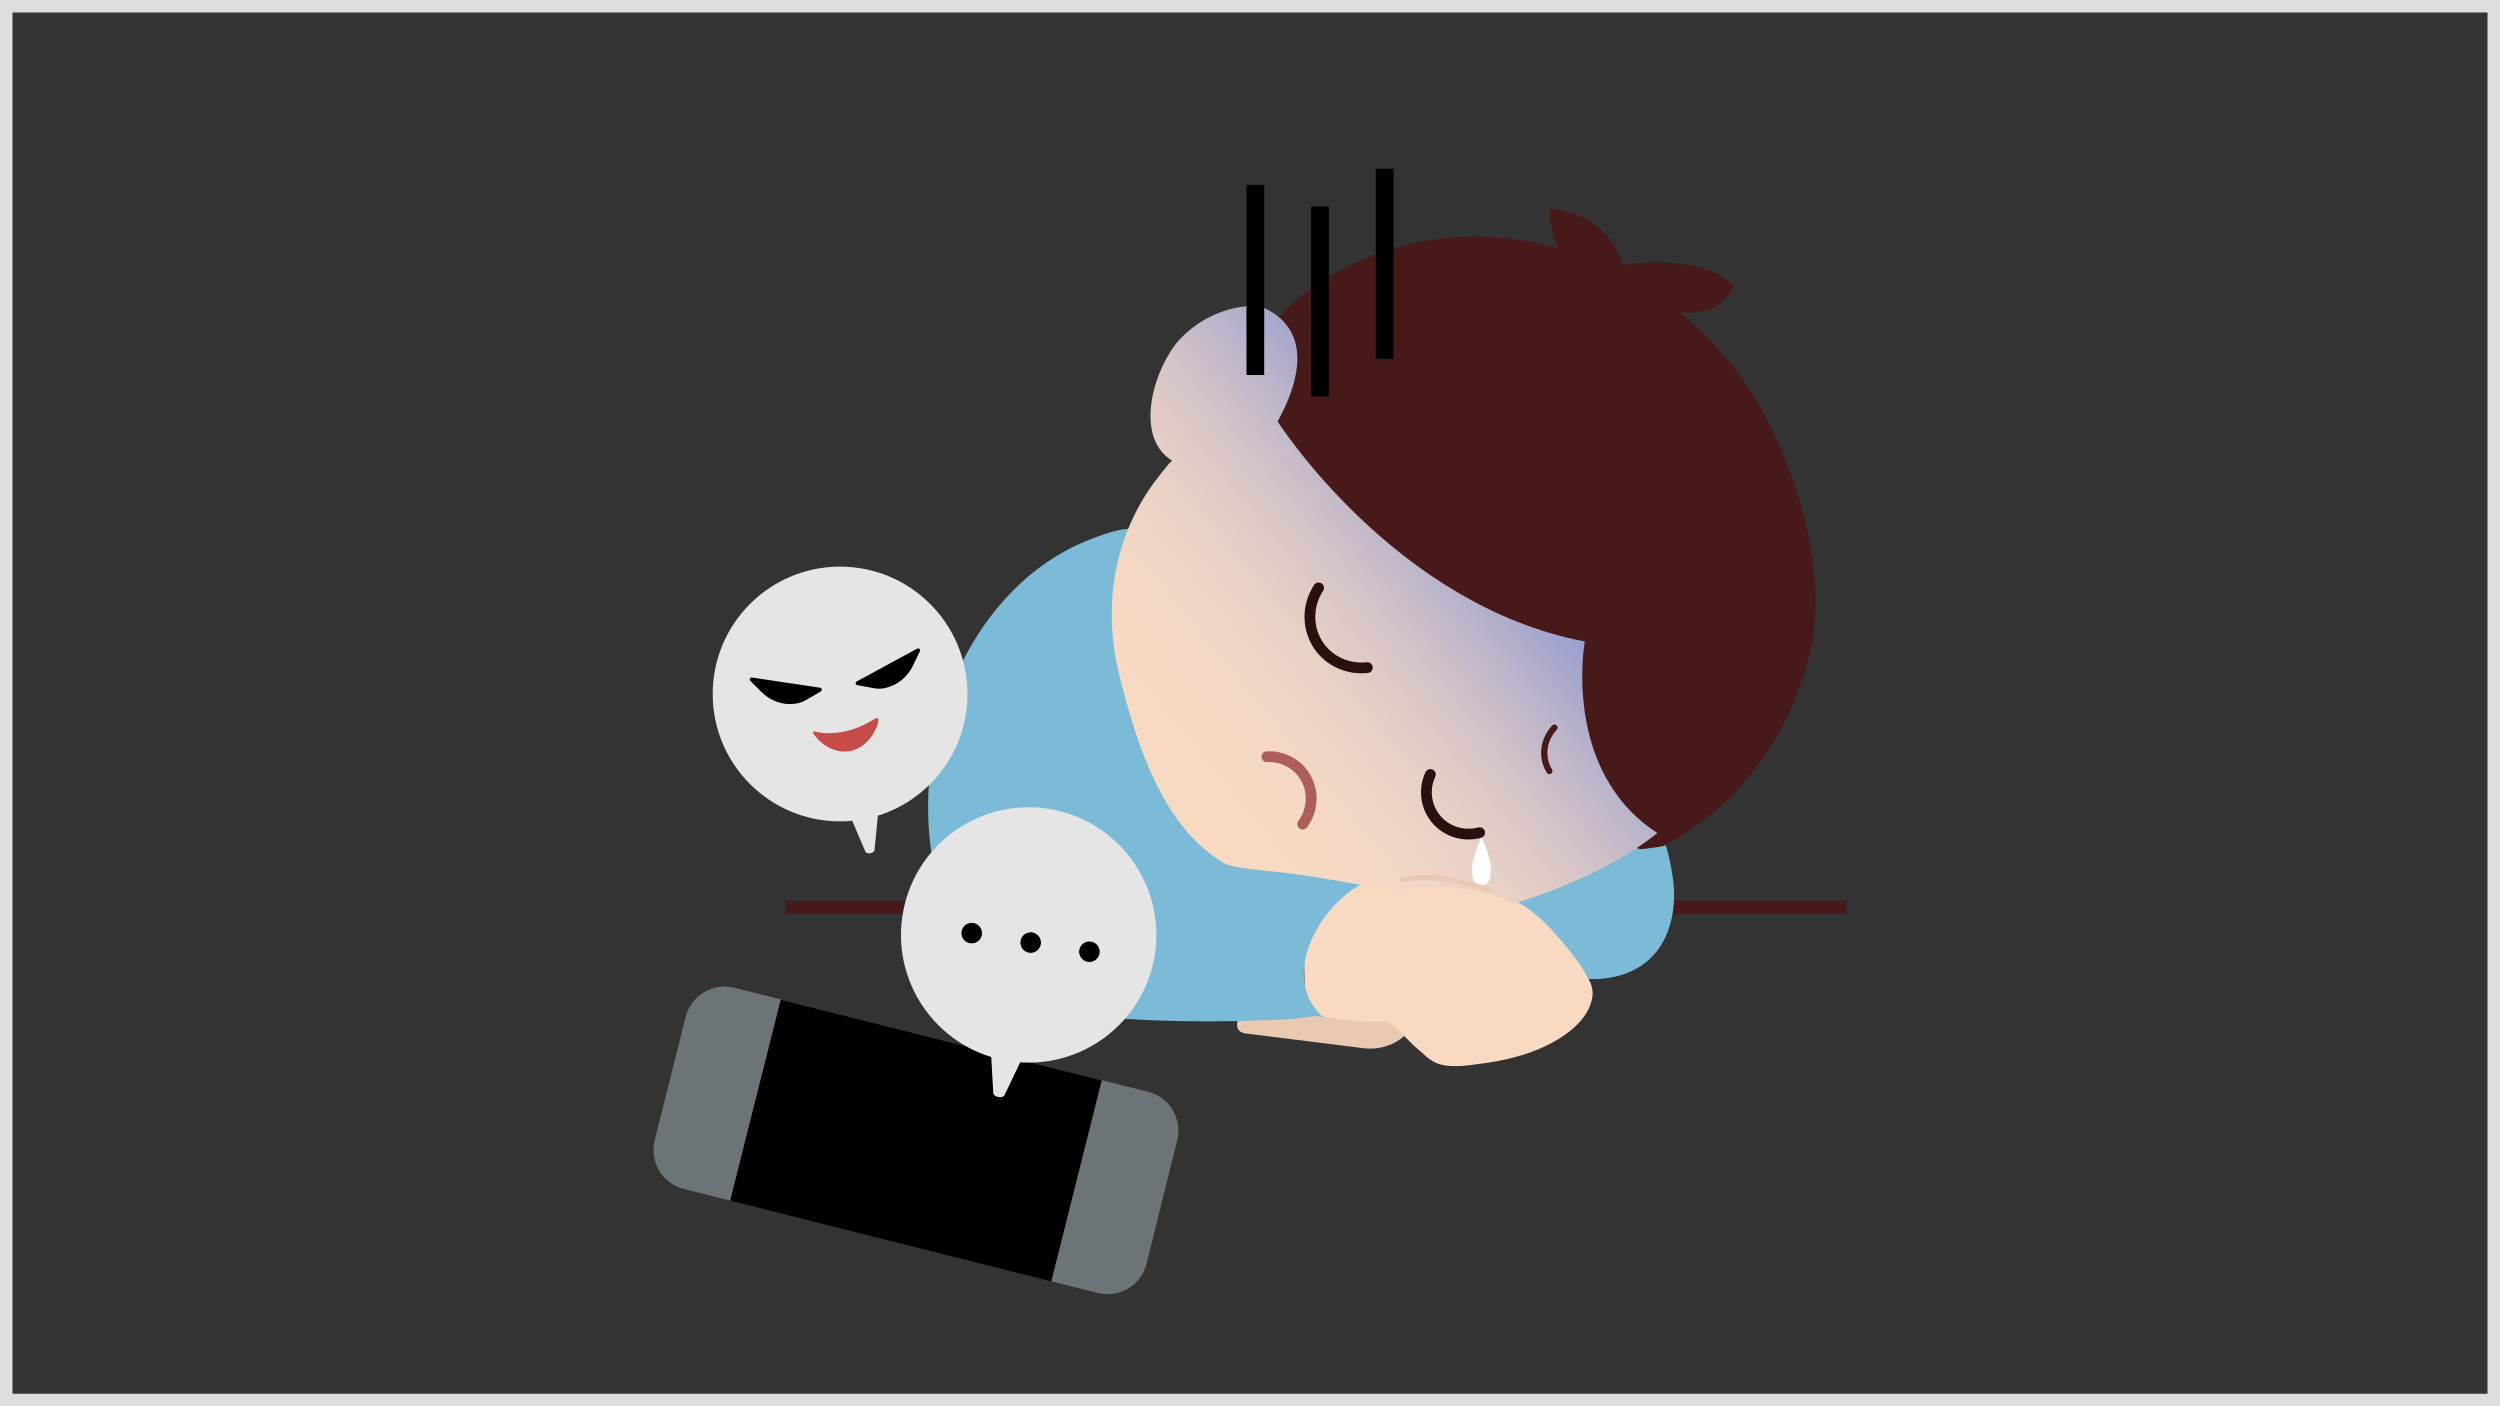<?xml version="1.0" encoding="UTF-8"?><svg id="_レイヤー_1" xmlns="http://www.w3.org/2000/svg" xmlns:xlink="http://www.w3.org/1999/xlink" viewBox="0 0 800 450"><rect x="0" y="0" width="800" height="450" fill="#333333" stroke="none"/><defs><style>.cls-1{stroke-width:1.26px;}.cls-1,.cls-2,.cls-3,.cls-4,.cls-5{stroke-linecap:round;}.cls-1,.cls-2,.cls-6{stroke-linejoin:round;}.cls-1,.cls-6{stroke:#000;}.cls-2{stroke:#29100f;stroke-width:3.45px;}.cls-2,.cls-3,.cls-4,.cls-6,.cls-5,.cls-7{fill:none;}.cls-8{fill:#f8dac3;}.cls-9{fill:#eac9b2;}.cls-10{fill:#fff;}.cls-11{fill:#e5e5e5;}.cls-12{fill:#7bbbd7;}.cls-13{fill:#ddd;}.cls-14{fill:#c74b46;}.cls-15{fill:#6d7477;}.cls-16{fill:#471a19;}.cls-3{stroke:#ae5e59;stroke-width:3.46px;}.cls-3,.cls-17,.cls-4,.cls-5,.cls-7{stroke-miterlimit:10;}.cls-17{stroke:#e5e5e5;stroke-width:.32px;}.cls-4{stroke:#eac9b2;stroke-width:1.67px;}.cls-6{stroke-linecap:square;stroke-width:5.67px;}.cls-5{stroke-width:2px;}.cls-5,.cls-7{stroke:#471a19;}.cls-7{stroke-width:4.25px;}.cls-18{fill:url(#_名称未設定グラデーション_2);}</style><linearGradient id="_名称未設定グラデーション_2" x1="-417.68" y1="-180.16" x2="-283.08" y2="-291.27" gradientTransform="translate(799 427.5)" gradientUnits="userSpaceOnUse"><stop offset="0" stop-color="#f8dac3"/><stop offset=".15" stop-color="#f4d8c3"/><stop offset=".3" stop-color="#e9d1c5"/><stop offset=".44" stop-color="#d6c5c7"/><stop offset=".57" stop-color="#bbb4ca"/><stop offset=".71" stop-color="#999fcf"/><stop offset=".84" stop-color="#6f84d4"/><stop offset=".97" stop-color="#3e66da"/><stop offset="1" stop-color="#335fdb"/></linearGradient></defs><path class="cls-13" d="M796,4V446H4V4H796m4-4H0V450H800V0h0Z"/><g><line class="cls-7" x1="251.33" y1="290.38" x2="590.88" y2="290.38"/><path class="cls-12" d="M508,313.22s23,2.58,27.19-20.67c.72-4.1,.65-8.37,0-12.47-.89-5.71-2.97-15.04-7.32-21.07l-58.23,29.12,38.37,25.1h0Z"/><path class="cls-9" d="M398.21,322.7s-5.31,6.59,0,7.96l37.96,4.75c5.07,.65,10.21-.89,13.83-4.51,1.45-1.45,2.73-3.21,3.7-5.55l-55.5-2.65h0Z"/><path class="cls-8" d="M417.65,323.32c0,.72,5.79,1.85,6.27,2.01,4.18,.89,8.37,1.28,12.63,1.45,3.86,.16,7.8-.8,10.62,2.34,2.17,2.41,4.42,4.83,6.92,6.92,1.45,1.28,2.82,2.65,4.51,3.62,4.18,2.41,10.69,1.37,15.28,.72,7.08-.89,14.24-2.58,20.67-5.63,6.11-2.9,13.75-8.2,14.96-15.44,.41-2.17-.16-4.27-1.21-6.11-2.73-5.14-6.68-9.97-10.54-14.31-3.78-4.27-8.13-8.28-13.35-10.86,0,0-23.33-9.73-39.25-8.45,0,0-18.99,3.14-28.23,11.1,0-.08,.72,32.65,.72,32.65h0Z"/><path class="cls-12" d="M363.78,170.16c-2.25-2.9-14.07,2.09-16.65,3.14-26.86,11.26-43.68,39.09-48.58,67-5.14,29.36,1.61,67.97,32.74,79.95,12.31,4.75,25.34,5.79,38.37,6.27,10.69,.41,21.4,.41,32.02,.08,4.51-.16,9.01-.24,13.44-.65,2.09-.24,6.83-1.61,8.69-.08-13.27-11.34-4.18-30.65,6.92-39.65,2.17-1.77,4.66-3.3,7.24-4.42,1.21-.48,8.2-3.06,9.09-1.85,.16,.08-83.01-109.47-83.25-109.79h-.02Z"/><path class="cls-16" d="M563.71,243.19c-8.01,11.29-17.37,19.49-30.56,27.25-.95,.52-6.84,1.19-7.88,1.28-2.15,.26-4.05-3.88-5.43-5.52-24.56-29.56-47.57-54.03-73.17-82.73-9.05-10.08-18.01-20.25-27.06-30.34-3.27-3.71-6.98-9.82-11.2-12.58l-18.7-5.08,13.19-27.84c5.86-5.52,10.34-10.94,16.89-15.51,50.07-34.73,116.34-10.69,143.66,38.52,12.84,23.1,22.23,55.76,15,81.27-3.36,11.72-8.19,22.15-14.74,31.28Z"/><path class="cls-18" d="M530.36,266.55c-18.36,14.91-46.28,22.67-46.28,22.67-4.22-2.24-7.33-3.71-16.2-4.83-8.27-1.12-15.17-.26-19.82,.6-17.24-2.15-26.72-4.91-44.04-6.46-3.1-.26-10.17-1.03-12.5-2.41-19.39-11.63-27.58-37.23-33.18-59.38-5.52-21.72-2.33-44.12,10.94-62.31,.34-.43,5.43-7.24,5.86-6.98-12.84-7.84-5.52-30.42,2.41-38.87,5.52-5.95,13.27-9.82,21.37-10.6,2.07-.17,4.31-.17,6.12,.78,15.17,7.58,10.51,24.04,3.79,36.11,0,0,37.49,58.86,98.33,70.41-.09-.09-7.5,41.45,23.18,61.27Z"/><path class="cls-2" d="M421.95,188.12c-3.71,5.69-3.71,12.93,0,18.44,3.45,5.08,9.48,7.76,15.6,7.07"/><path class="cls-2" d="M457.71,247.84c-2.33,5-1.38,10.86,2.33,14.82,3.36,3.62,8.53,5.08,13.44,3.79"/><path class="cls-3" d="M416.86,263.7c3.27-4.4,3.62-10.34,.86-15-2.5-4.31-7.33-6.81-12.32-6.55"/><path class="cls-5" d="M497.44,232.85c-.69,.69-3.36,3.71-3.27,8.19,0,2.67,1.03,4.74,1.64,5.69"/><path class="cls-10" d="M477.1,278.18c0,4.22-1.38,5.17-3.02,5.17s-3.02-.86-3.02-5.17,3.02-10.26,3.02-10.26c0,0,3.02,6.03,3.02,10.26Z"/><g><g><rect x="259.95" y="311.99" width="66.27" height="106" transform="translate(-132.37 560.18) rotate(-75.88)"/><path class="cls-15" d="M233.64,384.18l-14.82-3.71c-6.89-1.72-11.03-8.7-9.31-15.6l9.91-39.47c1.72-6.89,8.7-11.03,15.6-9.31l14.82,3.71-16.2,64.38h0Z"/><path class="cls-15" d="M352.57,345.66l14.82,3.71c6.89,1.72,11.03,8.7,9.31,15.6l-9.82,39.47c-1.72,6.89-8.7,11.03-15.6,9.31l-14.82-3.71,16.12-64.38h0Z"/></g><circle class="cls-11" cx="268.81" cy="222.08" r="40.76" transform="translate(34.78 480.54) rotate(-87.4)"/><path class="cls-11" d="M270.36,252.76l9.82-1.72c.95-.17,1.72,.26,1.64,.86l-1.98,20.08c-.09,1.12-2.5,1.55-2.93,.52l-7.84-18.36c-.26-.6,.34-1.21,1.29-1.38h0Z"/><g><circle class="cls-11" cx="329.14" cy="299.15" r="40.85" transform="translate(-13.57 582.65) rotate(-81.86)"/><path class="cls-11" d="M318.53,323.85l12.24,2.15c1.12,.17,1.9,1.03,1.55,1.72l-10.86,22.67c-.6,1.29-3.62,.69-3.62-.69l-1.38-24.82c-.09-.69,.86-1.21,2.07-1.03h0Z"/></g><g><circle class="cls-17" cx="310.95" cy="298.6" r="3.45"/><circle class="cls-17" cx="329.82" cy="301.62" r="3.45"/><circle class="cls-17" cx="348.61" cy="304.55" r="3.45"/></g><path class="cls-14" d="M260.27,234.75c-.26-.34,.09-.86,.52-.69,2.76,.78,6.12,.78,9.91-.09,6.12-1.29,9.57-4.74,10.26-4.14,.86,.78-2.15,9.31-8.96,10.51-4.22,.78-8.88-1.38-11.72-5.6h0Z"/><path class="cls-1" d="M274.41,218.63l19.39-10.51-2.15,4.48c-1.64,3.45-4.65,6.03-8.27,6.89-1.12,.26-2.24,.34-3.27,.17l-5.69-1.03h0Z"/><path class="cls-1" d="M262.34,220.7l-21.8-3.27,3.53,3.53c2.67,2.67,6.46,4.14,10.17,3.62,1.21-.17,2.24-.52,3.1-.95l5-2.93h0Z"/></g><path class="cls-16" d="M519.5,84.71s25.94-4.05,35.08,6.89c0,0-4.05,17.15-36.54,2.59,0,0-22.23-5.77-22.15-27.32,0,0,17.75,.09,23.61,17.84h0Z"/><path class="cls-4" d="M448.74,281.48c5.71-.78,7.33-1.03,14.59,0,5.42,.75,9.92,2.17,13.25,3.5"/><g id="_レイヤー_4"><g><line class="cls-6" x1="422.39" y1="68.9" x2="422.39" y2="124.06"/><g><line class="cls-6" x1="401.71" y1="62.01" x2="401.71" y2="117.16"/><line class="cls-6" x1="443.08" y1="56.84" x2="443.08" y2="111.99"/></g></g></g></g></svg>